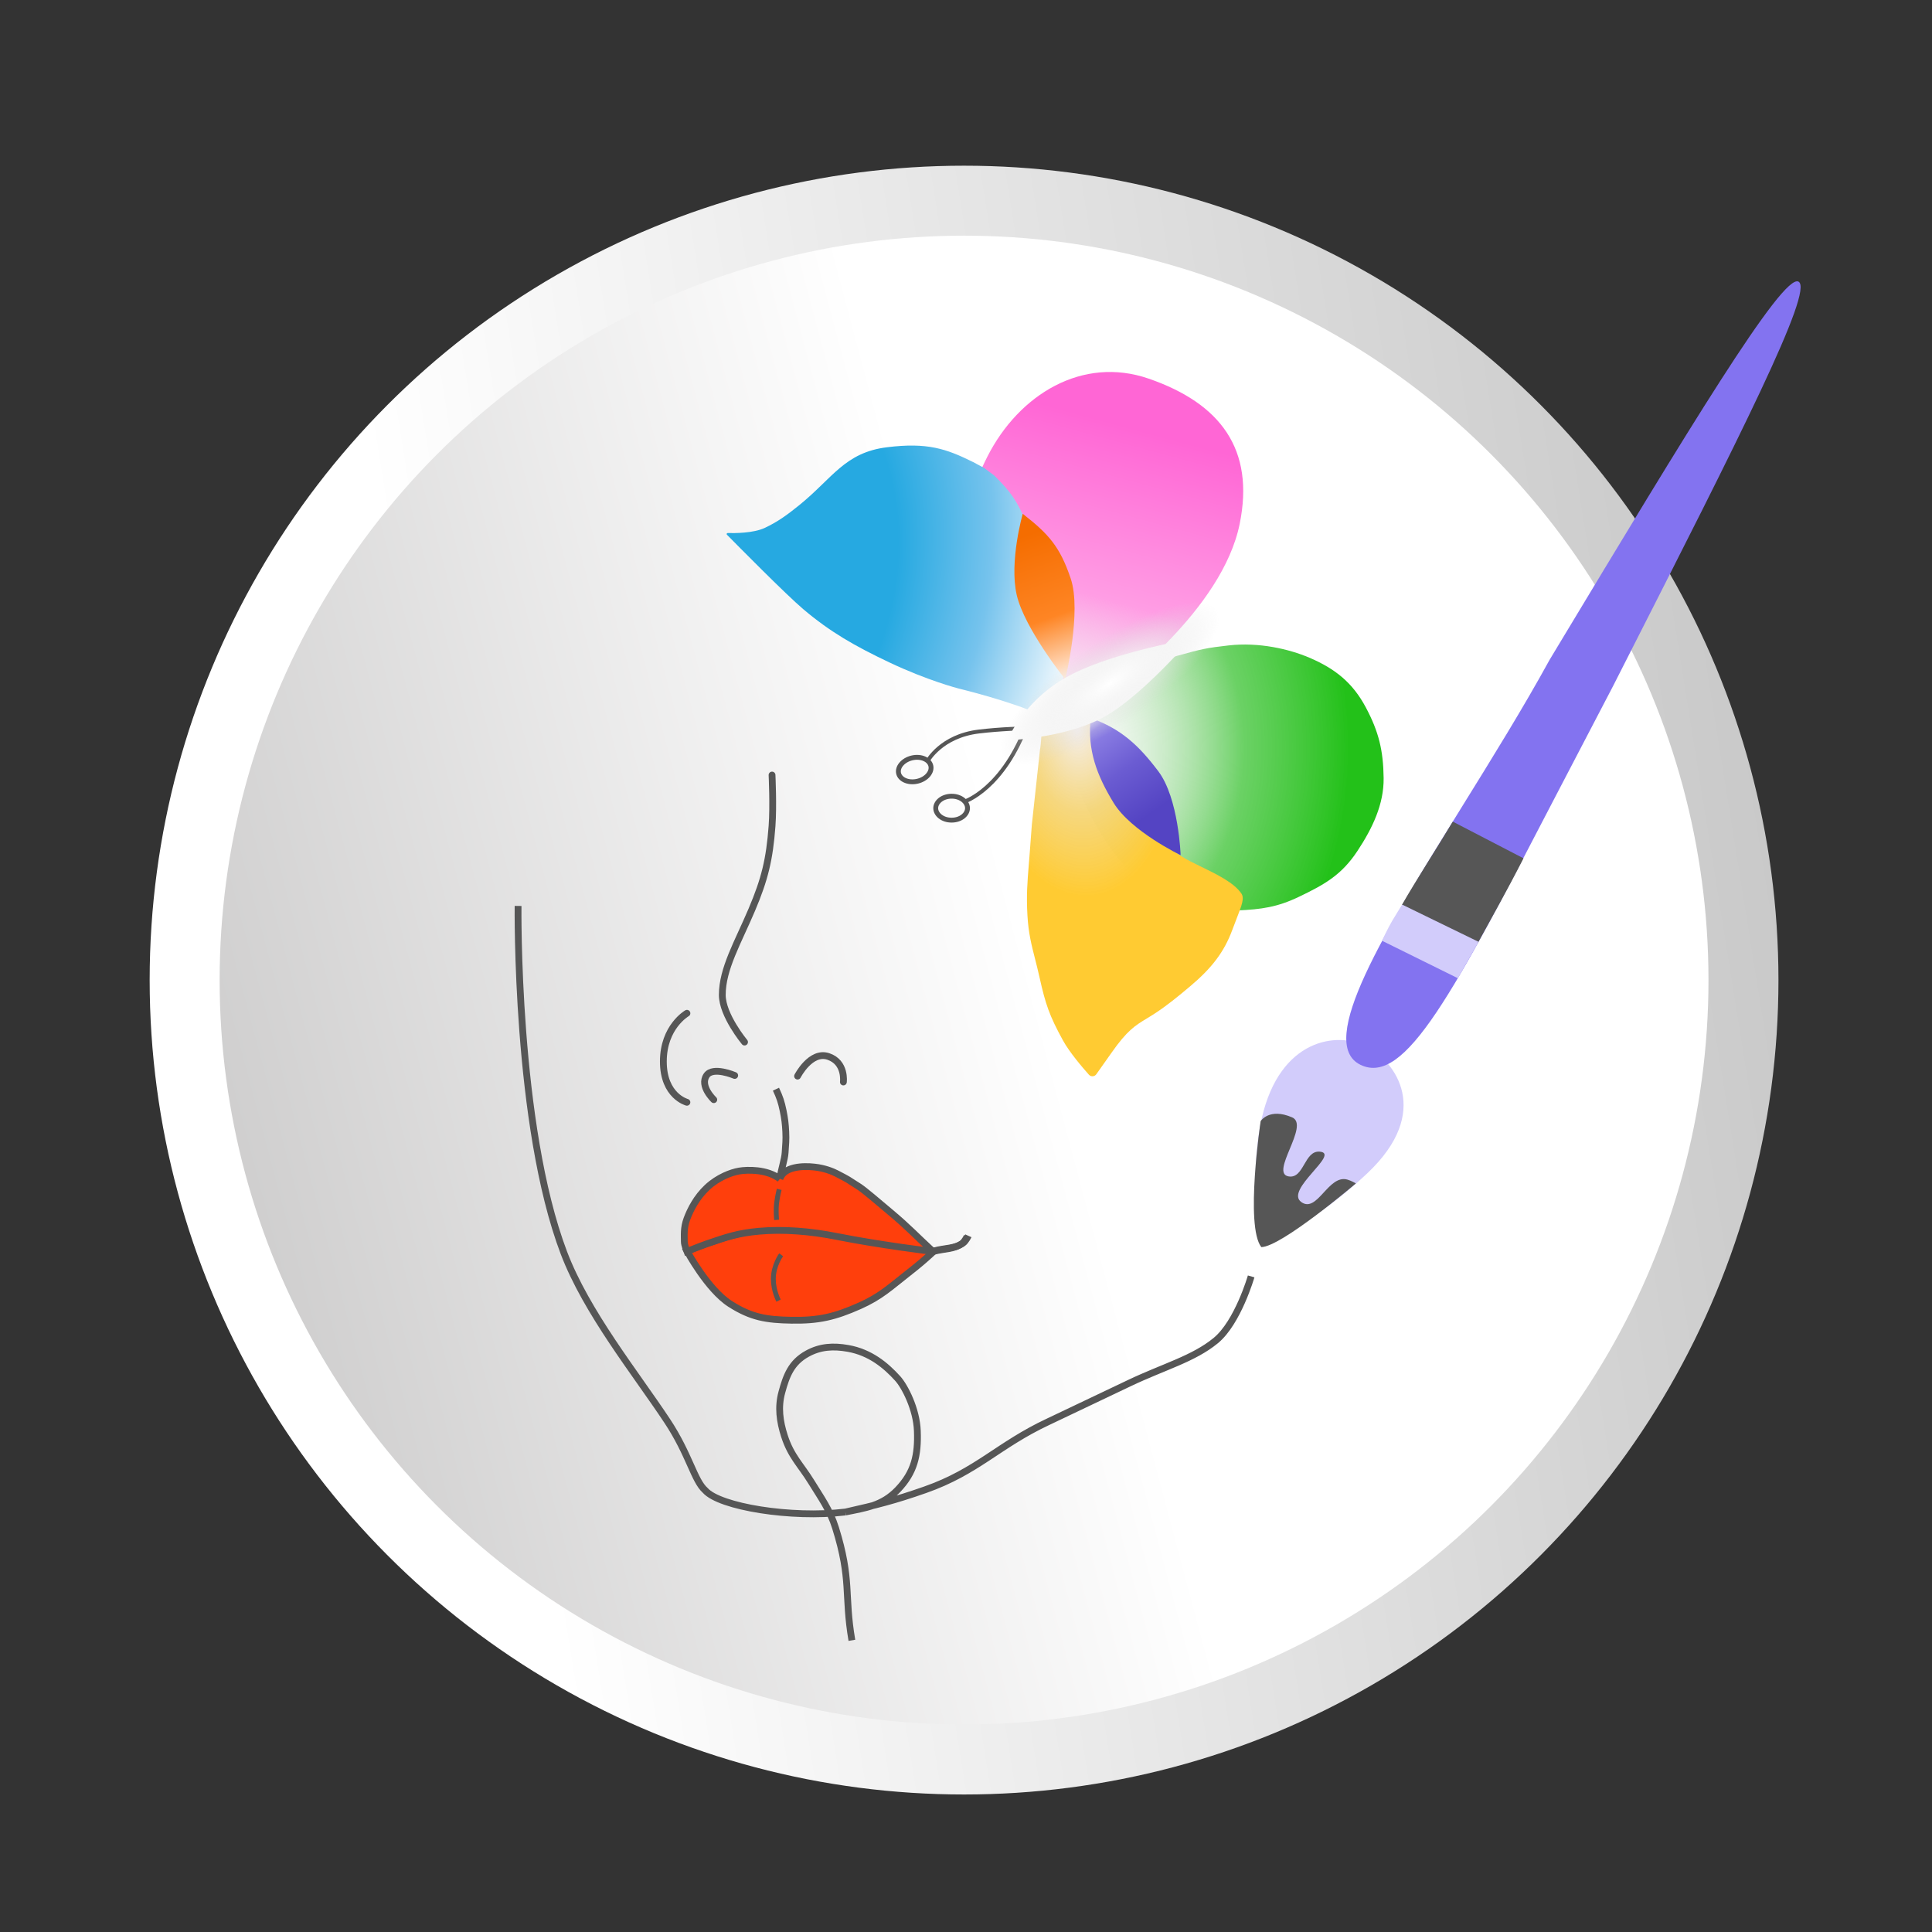 <svg xmlns="http://www.w3.org/2000/svg" xmlns:xlink="http://www.w3.org/1999/xlink" fill-rule="evenodd" viewBox="0 0 1988 1988"><rect x="0" y="0" width="1988" height="1988" fill="#333333" stroke="none"/><style><![CDATA[.B{fill-rule:nonzero}.C{stroke:#565656}.D{stroke-width:7}]]></style><g transform="translate(0 82.5)"><circle cx="992" cy="926" r="838" fill="url(#A)"/><circle cx="992" cy="926" r="766" fill="url(#B)"/></g><g class="B"><path fill="#d2ccfb" d="M1407.01 1207.23c-49.24 46.52-92.81 67.22-104.59 72.31-1.66.72-3.48-.24-3.84-2.01-2.92-14.07-13.09-70.87-.16-127.15 18.76-81.641 77.73-89.306 107.72-73.607 29.98 15.697 67.78 67.257.87 130.457z"/><path fill="#565656" d="M1386.51 1213.81c4.18 1.21 8.67 3.91 8.67 3.91s-76.58 65.23-97.3 65.54c-16.89-21.61-.68-129.66-.68-129.66s8.88-14.05 32.42-3.82c18.58 8.06-23.74 57.68-3.46 60.76 15.77 2.39 15.84-26.74 31.77-25.51 22.01 1.7-36.57 39.33-18.88 51.9 16.5 11.73 27.78-28.82 47.46-23.12z"/><path fill="#8373f0" d="M1850.69 289.832c16.03 9.054-60.67 159.938-180.08 394.868l-10.84 21.338-59.08 113.234c-105.1 202.425-155.05 298.628-200.76 276.408-46.27-22.488 24.97-137.405 104.46-265.642 30.93-49.888 63.1-101.793 90.1-151.055l7.7-12.787c133.78-222.012 232.31-385.514 248.5-376.364z"/><path fill="#565656" d="M1494.9 845.441l72.74 37.732c-18.16 35.545-32.85 61.239-47.03 87.226l-78.08-39.276c15.81-27.368 33.7-54.695 52.37-85.682z"/><path fill="#d2ccfb" d="M1442.83 930.844l78.51 38.235-2.47 4.502-18.74 33.006-78.1-38.603s6.32-13.32 10.35-20.177 10.45-16.963 10.45-16.963z"/></g><path fill="none" d="M533.092 932.19s-2.792 225.51 47.145 356.96c23.316 61.37 73.709 123.67 106.385 173.08 22.777 34.44 27.613 61.29 39.091 71.4 14.817 16.83 88.578 28.92 144.129 22.22m0 0c20.878-4.22 38.046-6.4 53.88-22.9 17.281-18 21.128-35.68 20.205-60.61-.832-22.46-12.888-45.8-20.205-53.88-12.196-13.47-28.246-26.93-51.186-30.98-15.023-2.66-28.375-1.94-41.757 5.38-16.728 9.16-21.674 22.9-26.267 39.74-4.189 15.36-2.193 29.97 2.694 45.13 6.735 20.87 16.81 29.62 27.586 47.13 10.137 16.48 19.141 28.69 24.919 47.15 16.866 53.88 8.817 69.06 16.866 115.85m-6.735-132.01c32.614-7.36 50.588-11.83 82.139-22.9 53.629-18.81 75.179-45.94 126.649-70.04l83.51-39.74c35.53-16.9 66-24.92 88.9-43.78 22.72-18.7 36.37-66 36.37-66" class="C D"/><path fill="#ff3f0c" d="M751.272 1341.66c-23.128-14.8-44.451-54.55-44.451-54.55l22.226-8.08c20.213-6.94 31.922-10.88 53.206-12.8 25.235-2.28 53.207 0 80.147 5.39 44.244 8.85 99.004 15.49 99.004 15.49-10.147 9.36-16.063 14.39-26.94 22.9-18.503 14.47-28.374 24.13-49.839 33.67-25.548 11.36-42.088 15.29-70.044 14.82-25.9-.44-41.49-2.88-63.309-16.84z" class="B"/><path fill="none" d="M961.404 1287.11c-10.147 9.36-16.063 14.39-26.94 22.9-18.503 14.47-28.374 24.13-49.839 33.67-25.548 11.36-42.088 15.29-70.044 14.82-25.9-.44-41.49-2.88-63.309-16.84-23.128-14.8-44.451-54.55-44.451-54.55l22.226-8.08c20.213-6.94 31.922-10.88 53.206-12.8 25.235-2.28 53.207 0 80.147 5.39 44.244 8.85 99.004 15.49 99.004 15.49zm0 0c11.573-3.16 20.879-2.02 29.634-8.08 2.942-2.04 5.388-7.41 5.388-7.41" class="C D"/><path fill="#ff3f0c" d="M727.73 1279.72c-8.269 2.83-20.878 8.08-20.878 8.08s-2.695-6.74-2.694-10.1c0-6.74-.822-14.16 2.694-23.58s9.902-22.06 20.878-32.33c11.176-10.45 24.92-15.49 33.002-16.83 8.082-1.35 28.309-2.1 41.728 8.07 4.314-12.83 23.573-13.47 35.696-12.12 10.318 1.15 18.443 4.39 22.927 6.73 14.596 7.63 8.968 4.7 22.899 13.48 5.388 3.4 20.215 16.23 33.002 26.94 17.553 14.7 26.27 24.22 43.104 39.74 0 0-54.761-6.64-99.005-15.49-26.94-5.39-54.912-7.67-80.146-5.39-21.285 1.92-32.994 5.86-53.207 12.8z" class="B"/><g fill="none" class="C"><g class="D"><path d="M960.088 1287.8c11.572-3.16 20.878-2.02 29.634-8.08 2.941-2.04 5.388-7.41 5.388-7.41m-35.022 15.49s-54.761-6.64-99.005-15.49c-26.94-5.39-54.912-7.67-80.146-5.39-21.285 1.92-32.994 5.86-53.207 12.8-8.269 2.83-20.878 8.08-20.878 8.08s-2.695-6.74-2.694-10.1c0-6.74-.822-14.16 2.694-23.58s9.902-22.06 20.878-32.33c11.176-10.45 24.92-15.49 33.002-16.83 8.082-1.35 28.309-2.1 41.728 8.07m157.628 74.77c-16.834-15.52-25.551-25.04-43.104-39.74-12.787-10.71-27.614-23.54-33.002-26.94-13.931-8.78-8.303-5.85-22.899-13.48-4.484-2.34-12.609-5.58-22.927-6.73-12.123-1.35-31.382-.71-35.696 12.12m0 0c1.578-10.78 4.939-19.52 5.417-26.93.558-8.66 1.104-12.88.673-21.55-.406-8.18-1.043-13.53-2.694-21.55-1.843-8.97-3.506-13.96-7.408-22.23"/><path stroke-linecap="round" d="M867.824 1113.36s2.694-20.2-15.491-26.27c-18.184-6.057-31.654 20.21-31.654 20.21m-64.687-.67s-22.41-9.65-28.931 0c-7.409 10.96 7.408 24.92 7.408 24.92m-27.618-88.905s-24.272 13.921-24.272 49.615c0 35.7 24.244 41.97 24.244 41.97m59.303-61.952s-22.896-27.549-22.899-48.492c-.004-26.94 15.994-53.832 30.308-87.555 13.438-31.661 18.309-51.95 20.878-86.208 1.534-20.458 0-52.533 0-52.533"/></g><path stroke-width="5" d="M803.811 1291.16s-8.055 10.77-8.055 24.92c0 12.12 5.361 22.22 5.361 22.22m.671-114.49s-1.736 6.62-2.666 14.15c-.934 7.57 0 17.29 0 17.29"/></g><g class="B"><g transform="translate(0 82.5)"><path fill="url(#C)" d="M1275.59 456.708c-17.92 87.881-124.74 167.867-141.86 179.122-13.95 9.176-20.28 15.202-44.29 20.915l-54-85.188s-27.81-58.64-34.51-94.568c-6.505-34.902-.996-57.998 15.08-89.652 32.6-64.184 97.92-103.729 165.96-80.229 74.05 25.574 109.28 72.841 93.62 149.6z"/><path fill="url(#F)" d="M912.769 377.708c41.377-5.103 60.689 1.431 88.531 15.232l11.3 6.055 10.46 7.766c17.82 17.827 22.54 24.788 33.99 50.155 11.3 25.044 22.84 85.761 39.52 110.274 6.48 9.532 4.28 26.633 2.71 32.127-9.44 33.037-26.16 54.808-26.16 54.808-31.6-14.907-86.791-28.161-86.791-28.161s-31.654-8.082-71.391-26.94c-35.491-16.843-60.751-31.289-88.228-54.553-18.1-15.324-68.551-66.437-78.716-76.766-.643-.654-.115-1.748.801-1.721 6.967.209 26.324.232 38.065-5.254 13.745-6.422 23.808-13.933 35.619-23.481 34.185-27.635 46.742-54.17 90.29-59.541z"/><path fill="url(#G)" d="M1159.89 608.307c-10.44 3.701-21.87 5.839-33.25 7.967-17.25 3.226-34.39 6.432-47.82 15.03 0 0 33.71 172.532 120.64 208.261 27.12 11.143 44.29 16.234 73.59 14.808 25.06-1.219 41.1-3.315 63.66-14.134 26.73-12.821 43.83-22.552 60.06-47.083 15.61-23.59 27.3-48.29 26.97-74.994-.34-28.34-4.97-47.654-18.33-72.754-13.5-25.359-31.46-39.814-58.15-51.181-20.86-8.882-51.92-16.157-83.14-12.588-22.31 2.551-27.08 3.499-52.53 10.606-25.44 7.106-31.01 8.73-51.7 16.062z"/><path fill="url(#D)" d="M1096.11 616.535s-42.04-52.474-49.93-86.867 6.2-83.472 6.2-83.472c27.01 21.015 38.39 34.126 49.36 66.596 11.53 34.1-5.63 103.743-5.63 103.743z"/><path fill="url(#H)" d="M1224.74 803.768l10.82 5.35c16.86 8.223 33.99 16.579 41.72 27.651 3.39 4.854.68 11.816-4.82 25.98l-4.58 11.991c-8.37 22.558-21.26 39.146-43.14 57.562-13.01 10.946-23.72 19.703-35.97 27.74-3.21 2.107-6.1 3.861-8.81 5.503-11.84 7.18-20.16 12.227-36.32 35.355l-15.55 21.99c-1.83 2.57-5.53 2.81-7.63.46-6.73-7.55-20.03-23.12-26.74-35.365-13.9-25.389-17.9-37.111-24.01-64.599-1.59-7.152-3.18-13.382-4.67-19.233-3.69-14.472-6.8-26.626-7.82-44.678-1.18-20.634-.07-34.266 1.42-52.577l1.1-13.906 2.02-26.94 8.31-76.681c.86-4.728 1.11-8.786 1.31-11.969.21-3.437.36-5.853 1.16-6.987 0 0 14.14-1.347 46.47-10.103 18.08-4.897 24.66 21.56 31.62 49.503 5.48 22.019 11.19 44.962 22.93 54.216 7.81 6.148 13.99 11.634 19.6 16.602 10.36 9.182 18.72 16.593 31.58 23.135z"/><path fill="url(#E)" d="M1145.86 743.58c-17.27-28.402-27.09-54.173-23.56-87.229 31.29 11.083 49.53 28.189 69.56 54.715 21.03 27.857 23 86.413 23 86.413s-51.22-24.662-69-53.899z"/></g><g fill="none" class="C"><path stroke-width="4" d="M954.404 783.283s13.74-25.834 52.806-30.549c22.22-2.682 45.12-3.333 55.22-3.367m-70.153 75.515s40.413-12.796 65.333-82.069"/><path stroke-width="5" d="M995.555 831.546c.021 6.274-6.686 12.34-16.316 12.373s-16.378-5.987-16.4-12.261 6.686-12.34 16.316-12.373 16.378 5.986 16.4 12.261zm-37.744-43.547c.715 3.058-.224 6.383-2.675 9.34s-6.335 5.416-11.105 6.531-9.339.634-12.849-.93-5.824-4.128-6.539-7.186.224-6.383 2.675-9.34 6.335-5.416 11.105-6.531 9.339-.634 12.849.931 5.824 4.127 6.539 7.185z"/></g><path fill="#fff" d="M1138.29 736.451c-36.01 20.981-90.43 24.754-100.24 25.274-.73.039-1.24-.66-.93-1.32 3.29-7.149 20.09-40.251 58.06-62.343 40.36-23.482 112.59-37.3 127.32-39.944a.952.952 0 01.89 1.578c-9.06 10.305-50.91 56.831-85.1 76.755z"/></g><ellipse cx="1141.81" cy="620.717" fill="url(#I)" rx="165.533" ry="53.259" transform="rotate(332.203 1308.511 661.969)"/><defs><linearGradient id="A" x1="2047" x2="-97" y1="926" y2="1269" xlink:href="#J"><stop offset="0" stop-color="#c2c2c2"/><stop offset=".01" stop-color="#c2c2c2"/><stop offset=".72" stop-color="#fff"/></linearGradient><linearGradient id="B" x1="2495" x2="-209" y1="533" y2="1253" xlink:href="#J"><stop offset="0" stop-color="#fff"/><stop offset=".53" stop-color="#fff"/><stop offset=".89" stop-color="#c6c5c5"/></linearGradient><linearGradient id="C" x1="1280.934" x2="1086.968" y1="-15.533" y2="695.684" xlink:href="#J"><stop offset="0" stop-color="#ff66d5"/><stop offset=".53" stop-color="#ff66d5"/><stop offset=".77" stop-color="#ff9de4"/><stop offset="1" stop-color="#e5e5e5" stop-opacity="0"/></linearGradient><linearGradient id="D" x1="1042.233" x2="1102.852" y1="457.594" y2="627.317" xlink:href="#J"><stop offset="0" stop-color="#f56d00"/><stop offset=".08" stop-color="#f56d00"/><stop offset=".57" stop-color="#fe8524"/><stop offset=".99" stop-color="#fff"/></linearGradient><linearGradient id="E" x1="1104.752" x2="1241.473" y1="633.384" y2="832.74" xlink:href="#J"><stop offset="0" stop-color="#fff"/><stop offset=".06" stop-color="#fff"/><stop offset=".17" stop-color="#8f82e6"/><stop offset=".38" stop-color="#6b5cd2"/><stop offset=".6" stop-color="#5444c3"/></linearGradient><radialGradient id="F" cx="0" cy="0" r="1" gradientTransform="matrix(505.125 156.252 -198.726 642.432 717.603 508.775)" xlink:href="#J"><stop offset="0" stop-color="#26a9e1"/><stop offset=".38" stop-color="#26a9e1"/><stop offset=".56" stop-color="#76c3ed"/><stop offset=".76" stop-color="#fff"/></radialGradient><radialGradient id="G" cx="0" cy="0" r="1" gradientTransform="matrix(451.245 17.511 -20.996 541.048 1094.76 689.273)" xlink:href="#J"><stop offset="0" stop-color="#e5e5e5" stop-opacity="0"/><stop offset=".41" stop-color="#57cb50" stop-opacity=".88"/><stop offset=".65" stop-color="#23c119"/></radialGradient><radialGradient id="H" cx="0" cy="0" r="1" gradientTransform="matrix(33.675 413.529 -249.416 20.311 1108.23 666.374)" xlink:href="#J"><stop offset="0" stop-color="#f4efef"/><stop offset=".21" stop-color="#f5d370" stop-opacity=".9"/><stop offset=".42" stop-color="#ffcb32"/></radialGradient><radialGradient id="I" cx="0" cy="0" r="1" gradientTransform="matrix(5.126 42.797 -133.018 15.934 1141.81 620.717)" xlink:href="#J"><stop offset="0" stop-color="#fff"/><stop offset="1" stop-color="#d9d9d9" stop-opacity="0"/></radialGradient><linearGradient id="J" gradientUnits="userSpaceOnUse"/></defs></svg>